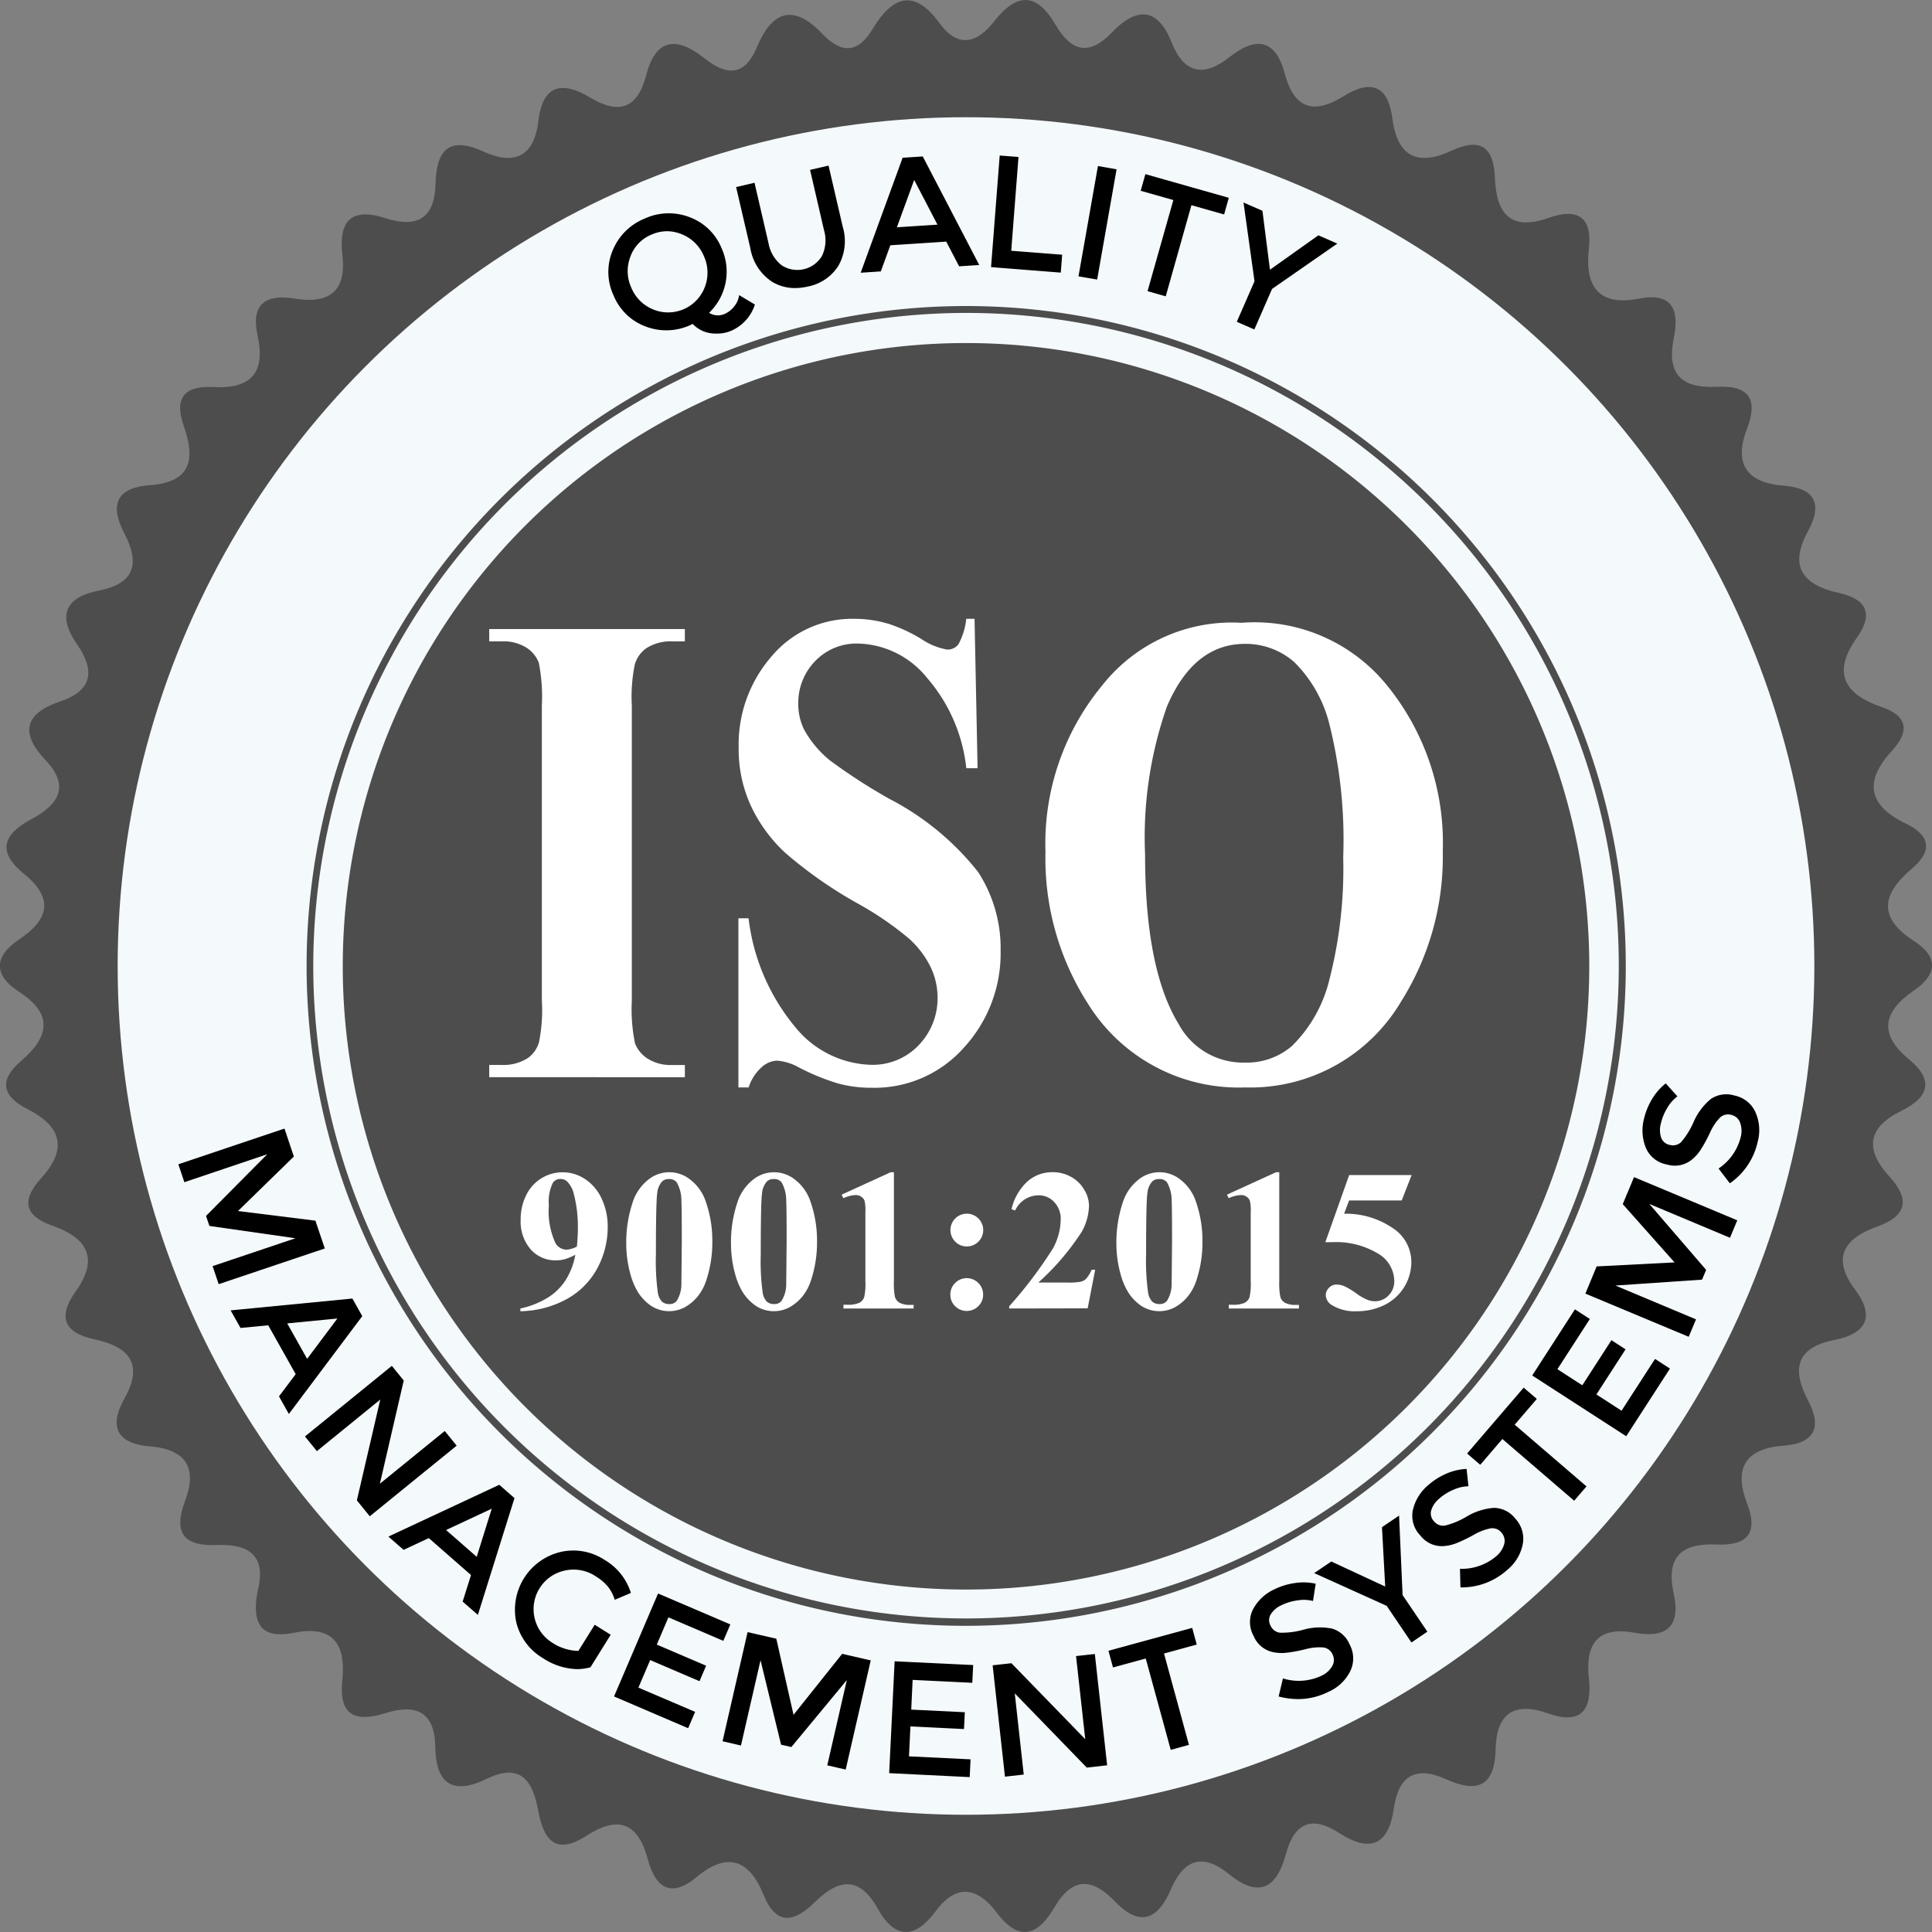 <svg xmlns="http://www.w3.org/2000/svg" width="102.81" height="102.81"><rect width="100%" height="100%" fill="#808080" stroke="none"/><g transform="translate(-3668 -5957)"><path fill="#4d4d4d" d="M3769.593 6013.378c-1.654-1.362-1.378-2.546.256-3.671 1.25-.861 1.312-1.788.007-2.628-1.942-1.249-1.718-2.5-.123-3.85 1.128-.952.983-1.781-.32-2.406-2-.96-2.232-2.243-.742-3.86.974-1.057.839-1.867-.548-2.342-1.993-.682-2.63-1.83-1.319-3.673.927-1.3.511-2.069-.944-2.393-1.924-.428-2.688-1.395-1.646-3.294.8-1.459.348-2.288-1.294-2.416-2.024-.157-2.66-1.2-1.95-3.045.631-1.643.008-2.3-1.62-2.217-1.881.094-2.671-.679-2.279-2.6.29-1.424-.03-2.443-1.829-2.094-2.181.423-2.914-.642-2.692-2.643.2-1.762-.658-2.178-2.143-1.651-2.056.73-2.785-.267-2.855-2.116-.064-1.691-.789-2.169-2.332-1.451-1.774.826-2.859.308-3.118-1.686-.234-1.8-1.128-2.139-2.617-1.215-1.576.978-2.619.666-3.118-1.213-.486-1.832-1.531-1.994-2.939-.876-1.362 1.081-2.42.888-3.084-.785-.771-1.942-1.92-1.834-3.176-.524s-2.193.969-3.015-.436c-1.01-1.729-2.073-1.66-3.256-.148-.9 1.15-1.91 1.445-2.9.088-1.378-1.9-2.534-1.394-3.562.31-.8 1.334-1.683 1.3-2.685.247-1.552-1.626-2.681-1.185-3.479.734-.654 1.572-1.637 1.491-2.785.577-1.465-1.166-2.581-1.088-3.1.9-.461 1.777-1.439 2.111-2.963 1.2-1.495-.9-2.541-.719-2.772 1.228-.229 1.926-1.291 2.385-2.945 1.628-1.874-.857-2.487.009-2.531 1.739-.047 1.845-1 2.351-2.655 1.816-1.842-.6-2.513.161-2.3 1.959.232 1.969-.743 2.612-2.549 2.318-1.587-.258-2.324.336-1.964 1.969.442 2.006-.373 2.846-2.368 2.739-1.517-.081-2.091.574-1.557 2.084.606 1.711.429 2.975-1.791 3.134-1.7.121-2.211.965-1.383 2.547.808 1.545.651 2.675-1.35 3.066-1.719.336-2.252 1.276-1.17 2.839.964 1.392.876 2.472-.913 3.071-1.861.623-2.112 1.683-.762 3.1 1.377 1.45.644 2.409-.756 3.162-1.494.8-1.825 1.726-.395 2.888 1.6 1.3 1.376 2.418-.242 3.5-1.343.9-1.386 1.9-.009 2.788 1.859 1.2 1.586 2.415.115 3.678-1.217 1.045-1 1.884.339 2.567 1.826.933 2.143 2.122.71 3.694-.987 1.083-.946 1.963.589 2.5 1.849.642 2.542 1.719 1.261 3.511q-1.445 2.023 1.007 2.546c1.8.388 2.643 1.281 1.593 3.143-.862 1.53-.371 2.413 1.35 2.553 1.929.157 2.533 1.145 1.874 2.9-.64 1.705-.077 2.423 1.7 2.349 1.711-.071 2.648.583 2.157 2.468-.293 1.564.052 2.585 1.945 2.2 2.134-.43 2.757.68 2.565 2.539-.2 1.895.724 2.231 2.285 1.741 1.661-.522 2.634-.058 2.663 1.8.031 2 .96 2.558 2.741 1.693 1.8-.876 2.443.111 2.731 1.675.285 1.544.9 2.434 2.568 1.359s2.741-.746 3.277 1.273c.374 1.41 1.175 2.1 2.578.928 1.6-1.335 2.792-.993 3.564.924.67 1.664 1.635 1.493 2.719.421 1.266-1.252 2.377-1.443 3.37.334.926 1.657 2 1.6 3.086.123 1.117-1.509 2.248-1.24 3.24.081 1.24 1.652 2.233 1.154 3.081-.291.962-1.637 2.029-1.537 3.2-.313 1.372 1.43 2.314.943 2.994-.643.7-1.628 1.719-1.915 3.084-.8 1.625 1.327 2.556.712 3.033-1.071.45-1.684 1.4-2.046 2.82-1.124 1.679 1.088 2.642.64 2.922-1.3.258-1.784 1.188-2.273 2.795-1.549 1.673.754 2.575.362 2.62-1.6.043-1.862.944-2.565 2.789-1.907 1.755.627 2.36-.179 2.176-1.863-.2-1.821.449-2.791 2.43-2.43 1.692.309 2.469-.328 2.083-2.08-.419-1.9.366-2.7 2.256-2.616 1.589.072 2.289-.525 1.642-2.2-.7-1.822-.122-2.9 1.929-3.056 1.613-.123 2.106-.914 1.321-2.409-.859-1.637-.669-2.813 1.406-3.219 1.648-.322 2.2-1.206 1.1-2.676-1.3-1.733-.543-2.74 1.178-3.359 1.6-.574 1.737-1.465.66-2.644-1.36-1.488-1.167-2.636.651-3.529 1.45-.712 1.702-1.635.385-2.719"/><ellipse cx="45.144" cy="45.167" fill="#f4f9fc" rx="45.144" ry="45.167" transform="translate(3674.261 5963.238)"/><path fill="#4d4d4d" stroke="rgba(0,0,0,0)" stroke-miterlimit="10" d="M3705.745 6040.758a35.137 35.137 0 0 1 0-64.706 35.11 35.11 0 0 1 38.476 57.181 35.12 35.12 0 0 1-38.476 7.525Zm-21.075-32.353a34.736 34.736 0 1 0 34.736-34.753 34.784 34.784 0 0 0-34.736 34.753Zm1.57 0a33.166 33.166 0 1 1 33.166 33.182 33.174 33.174 0 0 1-33.166-33.182Z"/><path stroke="rgba(0,0,0,0)" stroke-miterlimit="10" d="m3715.317 6051.357.29-5.953 4.18.2-.047.945-3.175-.155-.074 1.582 2.852.139-.044.895-2.851-.139-.077 1.592 3.277.159-.046.946Zm5.506-5.739 1-.111 3.928 4.044-.49-4.424 1-.111.655 5.924-1.084.121-3.832-3.951.478 4.322-1 .112Zm-8.8 5.323 1.041-4.538-2.952 3.565-.548-.126-1.093-4.494-1.041 4.538-.98-.226 1.333-5.809 1.528.351.916 4.051 2.589-3.246 1.52.349-1.333 5.81Zm16.948-5.684-1.743.476-.242-.888 4.456-1.218.242.888-1.742.476 1.328 4.861-.97.266Zm-28.295 2.019 2.343-5.48 3.847 1.646-.375.874-2.92-1.251-.62 1.451 2.625 1.123-.352.824-2.625-1.124-.626 1.466 3.018 1.291-.372.87Zm35.366 0 .228-.96a2.83 2.83 0 0 0 2.028-.132 1.28 1.28 0 0 0 .6-.53.66.66 0 0 0 .009-.624.62.62 0 0 0-.479-.361 2.8 2.8 0 0 0-.984.1 8 8 0 0 1-1.022.185 2.3 2.3 0 0 1-.695-.04 1.44 1.44 0 0 1-1.02-.865 1.5 1.5 0 0 1-.029-1.409 2.42 2.42 0 0 1 1.133-1.063 3.6 3.6 0 0 1 1.1-.337 3 3 0 0 1 1.103.036l-.143.919a2 2 0 0 0-.816-.033 2.8 2.8 0 0 0-.866.259 1.3 1.3 0 0 0-.565.481.6.6 0 0 0-.011.61.63.63 0 0 0 .5.371 4.2 4.2 0 0 0 1.256-.162 3.3 3.3 0 0 1 1.514-.057 1.48 1.48 0 0 1 .941.851 1.56 1.56 0 0 1 .036 1.4 2.34 2.34 0 0 1-1.169 1.115 3.6 3.6 0 0 1-1.609.386 4 4 0 0 1-1.04-.14Zm-39.151-2.04a3.04 3.04 0 0 1-1.417-1.908 3.16 3.16 0 0 1 2.349-3.74 3.03 3.03 0 0 1 2.331.409 3.12 3.12 0 0 1 1.419 1.769l-.861.367a2.1 2.1 0 0 0-.378-.723 2.7 2.7 0 0 0-.643-.534 2.12 2.12 0 0 0-1.6-.307 2.1 2.1 0 0 0-.711 3.841 2.6 2.6 0 0 0 1.4.44l.866-1.39.853.532-1.077 1.73a2.6 2.6 0 0 1-.715.1 3.45 3.45 0 0 1-1.816-.586Zm44.9-2.783-3.856-1.742.911-.617 2.867 1.332-.172-3.158.91-.617.187 4.23 1.319 1.948-.847.574Zm-49.171-.225.444-1.414-2.245-1.965-1.341.626-.808-.707 5.9-2.756.808.707-1.948 6.215Zm-.881-3.809 1.629 1.426.8-2.561Zm53.952 2.064a2.84 2.84 0 0 0 1.922-.663 1.3 1.3 0 0 0 .437-.67.66.66 0 0 0-.156-.6.62.62 0 0 0-.558-.222 2.8 2.8 0 0 0-.923.355 8 8 0 0 1-.937.447 2.3 2.3 0 0 1-.681.146 1.44 1.44 0 0 1-1.211-.564 1.5 1.5 0 0 1-.4-1.352 2.43 2.43 0 0 1 .812-1.324 3.6 3.6 0 0 1 .971-.616 3 3 0 0 1 1.076-.252l.1.923a2 2 0 0 0-.795.184 2.7 2.7 0 0 0-.767.479 1.3 1.3 0 0 0-.419.613.6.6 0 0 0 .15.591.63.63 0 0 0 .579.226 4.2 4.2 0 0 0 1.169-.489 3.3 3.3 0 0 1 1.445-.455 1.47 1.47 0 0 1 1.132.572 1.57 1.57 0 0 1 .4 1.337 2.35 2.35 0 0 1-.828 1.39 3.62 3.62 0 0 1-2.492.933Zm-58.7-3.642 1.245-5.365-3.373 2.745-.635-.78 4.623-3.758.634.78-1.27 5.493 3.452-2.807.634.781-4.623 3.758Zm60.957-3.265-1.177 1.372-.7-.6 3.01-3.506.7.6-1.177 1.372 3.821 3.283-.656.763Zm1.588-3.38 2.273-3.52.794.514-1.726 2.67 1.324.857 1.551-2.4.751.487-1.551 2.4 1.337.867 1.783-2.757.794.514-2.328 3.6Zm-66.69 1.112.889-1.184-1.462-2.6-1.473.143-.527-.936 6.48-.63.526.936-3.907 5.207Zm.438-3.885 1.06 1.888 1.609-2.147Zm69.081-1.584.6-1.447 4.145-.214-2.756-3.1.6-1.439 5.494 2.3-.388.928-4.292-1.8 3.023 3.509-.218.519-4.612.314 4.292 1.8-.389.928Zm-73.052-1.463 4.41-1.483-4.58-.655-.179-.533 3.258-3.282-4.411 1.488-.32-.954 5.647-1.9.5 1.487-2.973 2.9 4.119.513.5 1.479-5.647 1.9Zm80.139-5.193a2.84 2.84 0 0 0 1.175-1.659 1.3 1.3 0 0 0-.035-.8.65.65 0 0 0-.478-.4.62.62 0 0 0-.583.145 2.8 2.8 0 0 0-.544.826 8 8 0 0 1-.5.91 2.3 2.3 0 0 1-.47.515 1.44 1.44 0 0 1-1.313.248 1.5 1.5 0 0 1-1.111-.866 2.43 2.43 0 0 1-.112-1.55 3.6 3.6 0 0 1 .432-1.066 3 3 0 0 1 .728-.833l.622.69a2 2 0 0 0-.539.613 2.8 2.8 0 0 0-.344.836 1.3 1.3 0 0 0 .016.742.6.6 0 0 0 .467.393.63.63 0 0 0 .6-.153 4.3 4.3 0 0 0 .665-1.078 3.3 3.3 0 0 1 .909-1.212 1.47 1.47 0 0 1 1.254-.188 1.56 1.56 0 0 1 1.106.85 2.35 2.35 0 0 1 .137 1.613 3.63 3.63 0 0 1-1.482 2.21Zm-53.61-44.447a1.66 1.66 0 0 1-.984-.5l-.114.059a3.07 3.07 0 0 1-2.4.074 2.95 2.95 0 0 1-1.7-1.663 2.95 2.95 0 0 1-.041-2.378 3.08 3.08 0 0 1 1.7-1.695 3.07 3.07 0 0 1 2.4-.073 2.94 2.94 0 0 1 1.7 1.659 3.025 3.025 0 0 1-.669 3.426.88.88 0 0 0 .824.062 1.3 1.3 0 0 0 .517-.408 1.2 1.2 0 0 0 .258-.594l.839.5a2.28 2.28 0 0 1-1.248 1.391 1.9 1.9 0 0 1-.767.156 2 2 0 0 1-.315-.016Zm-3.171-5.253a2 2 0 0 0-1.124 1.172 2.12 2.12 0 0 0 .044 1.646 2.12 2.12 0 0 0 1.165 1.165 2.087 2.087 0 0 0 2.748-1.184 2.12 2.12 0 0 0-.045-1.647 2.12 2.12 0 0 0-1.168-1.165 2.1 2.1 0 0 0-.8-.166 2.1 2.1 0 0 0-.82.179Zm31.145 4.64.942-2.155-.585-4.192 1.007.441.4 3.137 2.578-1.832 1.007.441-3.474 2.413-.942 2.156Zm-4.75-1.629 1.373-4.849-1.738-.492.25-.886 4.44 1.259-.251.886-1.739-.492-1.367 4.848Zm-20-.513a2.66 2.66 0 0 1-1.137-1.771l-.758-3.256.98-.228.745 3.215a1.93 1.93 0 0 0 .691 1.17 1.524 1.524 0 0 0 2.158-.5 1.92 1.92 0 0 0 .106-1.355l-.744-3.216.984-.228.755 3.256a2.66 2.66 0 0 1-.241 2.092 2.48 2.48 0 0 1-1.614 1.087 3 3 0 0 1-.68.082 2.35 2.35 0 0 1-1.248-.348Zm16.325-.275 1.036-5.87.991.174-1.033 5.866Zm-9.358-6.311 1.071-.07 3.006 5.777-1.071.07-.683-1.314-2.977.194-.507 1.391-1.072.07Zm-.306 3.7 2.16-.14-1.239-2.379Zm5.011 2.12.461-5.939 1 .077-.387 4.991 2.711.211-.074.952Z"/><path fill="#fff" stroke="rgba(0,0,0,0)" stroke-miterlimit="10" d="M3738.875 6026.45a.65.65 0 0 1-.325-.52.55.55 0 0 1 .17-.4.54.54 0 0 1 .4-.173 1.1 1.1 0 0 1 .414.084 4.4 4.4 0 0 1 .716.44 2.6 2.6 0 0 0 .55.3 1 1 0 0 0 .366.063.97.97 0 0 0 .73-.314 1.05 1.05 0 0 0 .3-.754 1.72 1.72 0 0 0-.922-1.5 4.3 4.3 0 0 0-2.324-.576q-.142 0-.424.005l1.269-3.575h3.324l-.528 1.351h-2.8l-.266.707a4.42 4.42 0 0 1 2.779.9 2.16 2.16 0 0 1 .8 1.706 2.56 2.56 0 0 1-1.418 2.244 3.26 3.26 0 0 1-1.481.338 2.32 2.32 0 0 1-1.33-.326Zm-10.112.062a2.5 2.5 0 0 1-.729-.748 3.6 3.6 0 0 1-.4-.949 6 6 0 0 1-.226-1.654 6.7 6.7 0 0 1 .325-2.126 2.52 2.52 0 0 1 .811-1.229 1.78 1.78 0 0 1 2.306-.005 2.44 2.44 0 0 1 .787 1.134 6.3 6.3 0 0 1 .351 2.142 6.4 6.4 0 0 1-.3 1.985 2.7 2.7 0 0 1-.479.927 2.4 2.4 0 0 1-.683.573 1.76 1.76 0 0 1-1.759-.05Zm.555-6.645a1.1 1.1 0 0 0-.262.647q-.068.463-.068 3.233a12.3 12.3 0 0 0 .105 2.021.9.9 0 0 0 .225.5.57.57 0 0 0 .387.126.47.47 0 0 0 .392-.167 1.66 1.66 0 0 0 .251-.906l.022-2.252q0-1.864-.022-2.174a1.93 1.93 0 0 0-.251-.984.5.5 0 0 0-.424-.168.5.5 0 0 0-.355.125Zm-21.061 6.645a2.5 2.5 0 0 1-.733-.748 3.7 3.7 0 0 1-.4-.949 6.1 6.1 0 0 1-.225-1.654 6.6 6.6 0 0 1 .325-2.126 2.52 2.52 0 0 1 .81-1.228 1.78 1.78 0 0 1 2.306-.005 2.44 2.44 0 0 1 .787 1.134 6.3 6.3 0 0 1 .351 2.142 6.4 6.4 0 0 1-.3 1.985 2.7 2.7 0 0 1-.479.927 2.4 2.4 0 0 1-.683.573 1.76 1.76 0 0 1-1.759-.05Zm.555-6.645a1.1 1.1 0 0 0-.262.647q-.067.463-.067 3.233a12.3 12.3 0 0 0 .1 2.021.9.9 0 0 0 .225.5.57.57 0 0 0 .387.126.47.47 0 0 0 .392-.167 1.66 1.66 0 0 0 .251-.906l.022-2.252q0-1.864-.022-2.174a1.93 1.93 0 0 0-.251-.984.5.5 0 0 0-.424-.168.5.5 0 0 0-.351.125Zm-6.129 6.645a2.5 2.5 0 0 1-.733-.748 3.7 3.7 0 0 1-.4-.949 6.1 6.1 0 0 1-.225-1.654 6.7 6.7 0 0 1 .325-2.126 2.52 2.52 0 0 1 .811-1.229 1.78 1.78 0 0 1 2.306-.005 2.44 2.44 0 0 1 .788 1.134 6.3 6.3 0 0 1 .351 2.142 6.4 6.4 0 0 1-.3 1.985 2.7 2.7 0 0 1-.479.927 2.4 2.4 0 0 1-.683.573 1.76 1.76 0 0 1-1.759-.05Zm.551-6.644a1.1 1.1 0 0 0-.262.647q-.068.463-.068 3.233a12.3 12.3 0 0 0 .1 2.021.9.9 0 0 0 .225.5.57.57 0 0 0 .387.126.47.47 0 0 0 .392-.167 1.66 1.66 0 0 0 .251-.906l.022-2.252q0-1.864-.022-2.174a1.93 1.93 0 0 0-.251-.984.5.5 0 0 0-.424-.168.5.5 0 0 0-.35.124Zm-7.543 6.762a4.6 4.6 0 0 0 1.473-.586 3 3 0 0 0 .958-.959 3.8 3.8 0 0 0 .495-1.314 3 3 0 0 1-.553.233 1.7 1.7 0 0 1-.479.065 1.75 1.75 0 0 1-1.342-.581 2.26 2.26 0 0 1-.536-1.592 2.85 2.85 0 0 1 .29-1.286 2.15 2.15 0 0 1 3.128-.872 2.5 2.5 0 0 1 .885 1.032 3.5 3.5 0 0 1 .329 1.54 4.6 4.6 0 0 1-.536 2.147 4.07 4.07 0 0 1-1.6 1.647 5.3 5.3 0 0 1-2.512.672Zm1.717-6.665a2.3 2.3 0 0 0-.2 1.178 4.06 4.06 0 0 0 .346 2 .69.69 0 0 0 .607.356 1.3 1.3 0 0 0 .539-.167q.053-.586.052-1.031a6.9 6.9 0 0 0-.22-1.776 1.34 1.34 0 0 0-.372-.67.5.5 0 0 0-.34-.116.46.46 0 0 0-.412.223Zm21.418 6.543a.84.84 0 0 1-.254-.616.85.85 0 0 1 .254-.618.87.87 0 0 1 1.236 0 .85.85 0 0 1 .254.618.83.83 0 0 1-.257.616.876.876 0 0 1-1.233 0Zm14.563.122v-.2h.189a1.46 1.46 0 0 0 .649-.1.54.54 0 0 0 .262-.288 3.2 3.2 0 0 0 .067-.854v-3.682a2.3 2.3 0 0 0-.047-.615.44.44 0 0 0-.175-.21.5.5 0 0 0-.3-.086 1.7 1.7 0 0 0-.649.167l-.094-.188 2.611-1.194h.173v5.807a3.6 3.6 0 0 0 .059.836.54.54 0 0 0 .24.3 1.14 1.14 0 0 0 .586.115h.163v.192Zm-11.687 0v-.115a23 23 0 0 0 2.332-3.085 3.3 3.3 0 0 0 .411-1.544 1.29 1.29 0 0 0-.34-.913 1.1 1.1 0 0 0-.833-.365 1.38 1.38 0 0 0-1.251.806l-.194-.067a2.9 2.9 0 0 1 .859-1.488 2 2 0 0 1 1.329-.482 1.97 1.97 0 0 1 .984.251 1.8 1.8 0 0 1 .7.688 1.66 1.66 0 0 1 .251.82 2.96 2.96 0 0 1-.387 1.414 13.4 13.4 0 0 1-2.309 2.7h1.534a3.5 3.5 0 0 0 .735-.047.6.6 0 0 0 .28-.16 2 2 0 0 0 .288-.473h.188l-.4 2.052Zm-8.819 0v-.2h.189a1.46 1.46 0 0 0 .649-.1.54.54 0 0 0 .262-.288 3.2 3.2 0 0 0 .068-.854v-3.682a2.3 2.3 0 0 0-.047-.615.44.44 0 0 0-.176-.21.5.5 0 0 0-.3-.086 1.7 1.7 0 0 0-.649.167l-.094-.188 2.611-1.194h.173v5.807a3.6 3.6 0 0 0 .058.836.54.54 0 0 0 .241.3 1.14 1.14 0 0 0 .586.115h.163v.192Zm5.951-3.555a.872.872 0 1 1 .616.254.84.84 0 0 1-.616-.254Zm-6.24-8.42a12 12 0 0 1-2.1-.861 2.75 2.75 0 0 0-1.159-.352 1.3 1.3 0 0 0-.808.352 2.44 2.44 0 0 0-.689 1.073h-.544v-9h.54a11.1 11.1 0 0 0 2.489 5.794 5.38 5.38 0 0 0 3.972 2 3.37 3.37 0 0 0 2.621-1.072 3.6 3.6 0 0 0 .977-2.5 3.8 3.8 0 0 0-.374-1.635 5 5 0 0 0-1.139-1.5 17 17 0 0 0-2.7-1.855 23 23 0 0 1-3.905-2.726 8.1 8.1 0 0 1-1.828-2.515 7.2 7.2 0 0 1-.639-3.06 7.13 7.13 0 0 1 1.746-4.863 5.59 5.59 0 0 1 4.405-2.005 6.3 6.3 0 0 1 1.875.282 8.5 8.5 0 0 1 1.681.782 3.5 3.5 0 0 0 1.388.572.72.72 0 0 0 .6-.282 3.6 3.6 0 0 0 .416-1.354h.441l.161 7.949h-.6a8.75 8.75 0 0 0-2.092-4.81 4.86 4.86 0 0 0-3.605-1.821 3.05 3.05 0 0 0-2.371.958 3.18 3.18 0 0 0-.874 2.207 3.1 3.1 0 0 0 .309 1.408 5.6 5.6 0 0 0 1.365 1.635 30 30 0 0 0 3.181 2.058 14.5 14.5 0 0 1 4.713 3.886 7.45 7.45 0 0 1 1.2 4.186 7.41 7.41 0 0 1-1.937 5.144 6.36 6.36 0 0 1-4.941 2.154 6.7 6.7 0 0 1-1.777-.229Zm13.361-4.15a14.3 14.3 0 0 1-2.321-8.175 13.2 13.2 0 0 1 3.017-8.854 8.79 8.79 0 0 1 7.421-3.335 9.06 9.06 0 0 1 7.731 3.324 13.27 13.27 0 0 1 2.973 8.846 14.43 14.43 0 0 1-2.217 7.983 9.32 9.32 0 0 1-8.3 4.573 9.44 9.44 0 0 1-8.306-4.362Zm4.14-15.9a21 21 0 0 0-1.16 7.879q0 6.1 1.792 9.022a3.89 3.89 0 0 0 3.494 2.039 3.7 3.7 0 0 0 2.525-.879 7.4 7.4 0 0 0 2.012-3.6 23.7 23.7 0 0 0 .72-6.445 25.4 25.4 0 0 0-.734-7.078 7.04 7.04 0 0 0-1.874-3.313 3.93 3.93 0 0 0-2.621-.968q-2.731.005-4.156 3.345Zm-36.061 19.716v-.651h.661a2.4 2.4 0 0 0 1.4-.37 1.56 1.56 0 0 0 .588-.843 8.7 8.7 0 0 0 .151-2.216v-15.686a9.4 9.4 0 0 0-.161-2.286 1.67 1.67 0 0 0-.653-.8 2.3 2.3 0 0 0-1.325-.339h-.661v-.655h10.41v.655h-.66a2.4 2.4 0 0 0-1.4.37 1.63 1.63 0 0 0-.6.844 8.6 8.6 0 0 0-.162 2.216v15.681a9 9 0 0 0 .172 2.289 1.7 1.7 0 0 0 .661.8 2.3 2.3 0 0 0 1.329.343h.661v.651Z"/></g></svg>